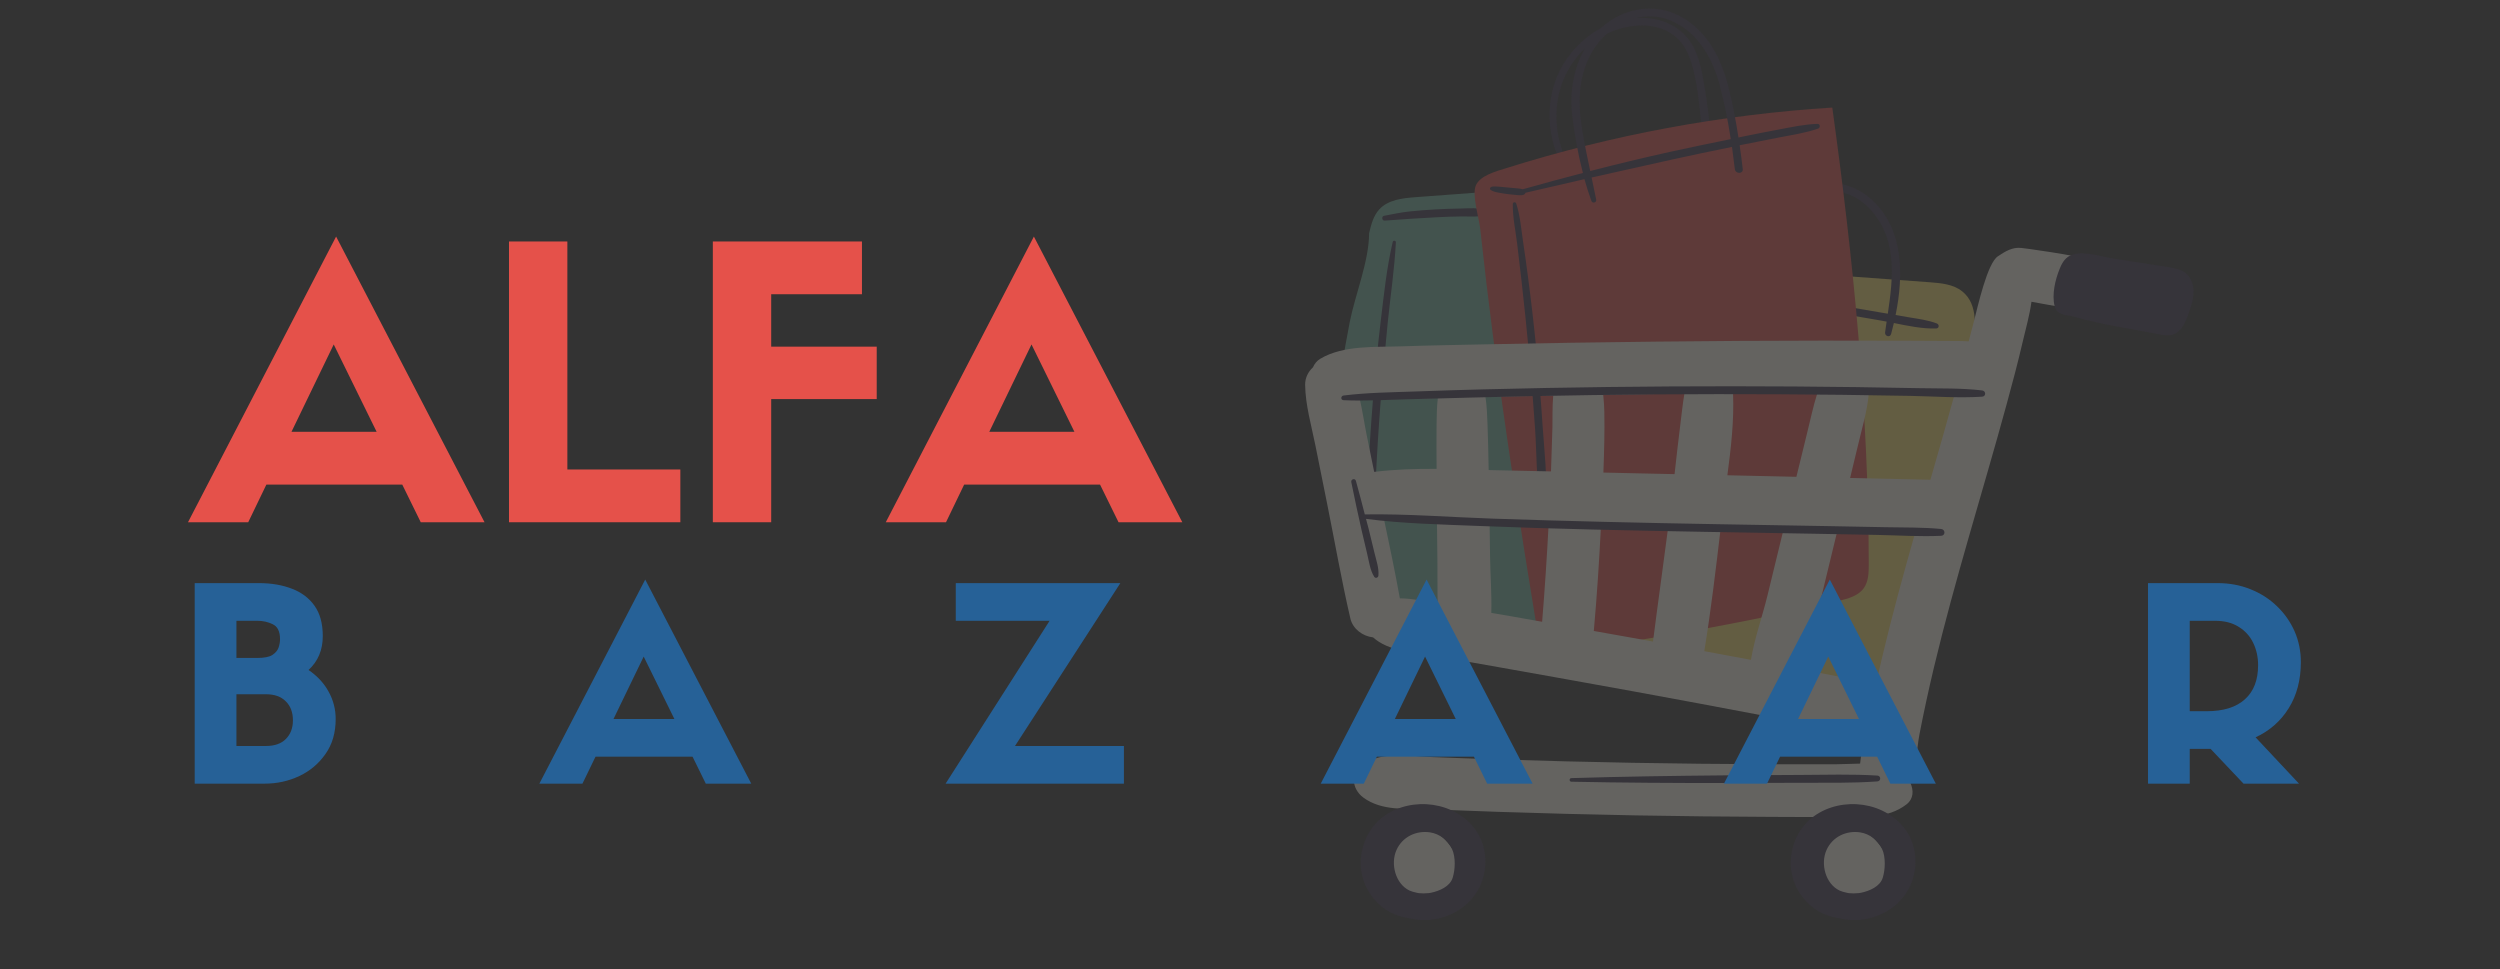<svg xmlns="http://www.w3.org/2000/svg" xmlns:xlink="http://www.w3.org/1999/xlink" width="307" zoomAndPan="magnify" viewBox="0 0 230.25 89.25" height="119" preserveAspectRatio="xMidYMid meet" version="1.0"><rect x="0" y="0" width="230.25" height="89.25" fill="#333333" stroke="none"/><defs><filter x="0%" y="0%" width="100%" height="100%" id="87eb0a69e5"><feColorMatrix values="0 0 0 0 1 0 0 0 0 1 0 0 0 0 1 0 0 0 1 0" color-interpolation-filters="sRGB"/></filter><g/><mask id="c2d27e461f"><g filter="url(#87eb0a69e5)"><rect x="-23.025" width="276.3" fill="#000000" y="-8.925" height="107.1" fill-opacity="0.24"/></g></mask><clipPath id="1e32657556"><path d="M 0.207 22 L 76 22 L 76 83 L 0.207 83 Z M 0.207 22 " clip-rule="nonzero"/></clipPath><clipPath id="1564bd11a8"><path d="M 3 23 L 82.02 23 L 82.02 84.789 L 3 84.789 Z M 3 23 " clip-rule="nonzero"/></clipPath><clipPath id="d1cb77c067"><rect x="0" width="83" y="0" height="85"/></clipPath></defs><g mask="url(#c2d27e461f)"><g transform="matrix(1, 0, 0, 1, 120, -0)"><g clip-path="url(#d1cb77c067)"><path fill="#fce170" d="M 57.73 25.996 C 58.777 26.074 59.898 26.176 60.719 26.832 C 62.242 28.043 61.977 30.387 61.555 32.285 C 59.289 42.484 56.746 52.617 53.918 62.676 C 53.719 63.383 53.492 64.137 52.926 64.605 C 51.371 65.867 48.809 64.418 47.227 63.914 C 45.508 63.363 43.941 63.168 42.152 63.129 C 37.73 63.039 33.418 61.113 29.238 59.793 C 28.41 59.531 27.477 59.164 27.207 58.344 C 27.039 57.84 27.18 57.293 27.32 56.781 C 28.402 52.797 29.516 48.816 30.574 44.828 C 31.129 42.73 31.684 40.633 32.238 38.539 C 32.711 36.758 33.816 34.414 33.816 32.582 C 34.363 30.52 34.805 24.945 37.227 24.105 C 38.141 23.789 39.113 24.34 39.984 24.547 C 41.641 24.934 43.379 24.941 45.07 25.066 C 49.293 25.375 53.512 25.688 57.73 25.996 Z M 57.73 25.996 " fill-opacity="1" fill-rule="nonzero"/><path fill="#75baa3" d="M 6.094 21.48 C 6.277 20.695 6.488 19.879 7.031 19.285 C 7.848 18.395 9.172 18.25 10.375 18.16 C 14.566 17.848 18.758 17.535 22.953 17.223 C 24.688 17.094 26.688 17.062 27.863 18.348 C 28.672 19.234 28.852 20.508 28.977 21.703 C 30.32 34.309 30.25 47.066 28.762 59.656 C 22.047 59.324 15.355 58.578 8.73 57.418 C 7.828 57.262 6.863 57.059 6.242 56.391 C 5.711 55.82 5.531 55.016 5.375 54.254 C 4.793 51.41 4.207 48.566 3.625 45.727 C 3.082 43.086 2.293 40.672 2.816 38.023 C 3.363 35.238 3.766 32.422 4.316 29.637 C 4.82 27.109 6.094 24.035 6.094 21.48 Z M 6.094 21.48 " fill-opacity="1" fill-rule="nonzero"/><path fill="#403651" d="M 37.039 8.312 C 37.246 9.617 37.434 10.938 37.52 12.254 C 37.547 12.648 36.887 12.742 36.828 12.348 C 36.469 9.973 36.434 7.438 35.555 5.168 C 33.988 1.129 28.723 1.953 26.086 4.352 C 24.707 5.609 23.797 7.289 23.48 9.129 C 23.301 10.156 23.309 11.227 23.469 12.258 C 23.617 13.211 23.996 14.086 24.211 15.02 C 24.238 15.141 24.07 15.27 23.977 15.152 C 23.23 14.234 22.938 12.914 22.789 11.762 C 22.637 10.582 22.723 9.359 23.02 8.207 C 23.992 4.418 27.727 1.305 31.746 1.668 C 33.742 1.848 35.402 2.902 36.18 4.773 C 36.645 5.895 36.848 7.125 37.039 8.312 Z M 58.387 29.793 C 57.566 29.477 56.691 29.371 55.828 29.227 C 55.414 29.156 55 29.082 54.586 29.012 C 55.34 25.312 55.328 21.082 52.391 18.395 C 51.082 17.203 49.352 16.617 47.594 16.98 C 46.742 17.156 45.941 17.547 45.262 18.086 C 44.68 18.547 43.887 19.348 43.875 20.141 C 43.871 20.344 44.109 20.41 44.246 20.297 C 44.523 20.059 44.676 19.715 44.914 19.438 C 45.18 19.117 45.484 18.824 45.816 18.574 C 46.457 18.086 47.219 17.762 48.016 17.641 C 49.676 17.387 51.246 18.152 52.336 19.375 C 54.754 22.07 54.359 25.574 53.867 28.891 C 53.656 28.855 53.449 28.82 53.238 28.785 C 51.508 28.488 49.781 28.195 48.055 27.902 C 44.66 27.328 41.27 26.715 37.848 26.367 C 37.66 26.348 37.625 26.648 37.805 26.691 C 41.207 27.512 44.668 28.055 48.121 28.645 C 49.805 28.934 51.488 29.223 53.172 29.512 C 53.367 29.543 53.562 29.586 53.758 29.621 C 53.711 29.953 53.66 30.281 53.617 30.605 C 53.566 30.961 54.07 31.129 54.172 30.762 C 54.262 30.43 54.344 30.094 54.426 29.75 C 55.715 30.012 57.043 30.293 58.324 30.254 C 58.602 30.246 58.629 29.887 58.387 29.793 Z M 14.574 19.203 C 13.789 19.215 13.004 19.242 12.219 19.285 C 11.434 19.328 10.648 19.387 9.867 19.469 C 9.051 19.551 8.27 19.723 7.465 19.875 C 7.219 19.922 7.27 20.34 7.527 20.32 C 9.113 20.199 10.719 20.094 12.309 20.012 C 13.094 19.969 13.879 19.941 14.664 19.934 C 15.355 19.922 16.215 20.043 16.852 19.746 C 16.98 19.688 16.973 19.477 16.852 19.41 C 16.207 19.074 15.281 19.195 14.574 19.203 Z M 8.27 22.277 C 7.711 24.664 7.457 27.141 7.164 29.574 C 6.875 31.996 6.641 34.426 6.445 36.855 C 6.25 39.289 6.094 41.723 5.98 44.156 C 5.922 45.375 5.871 46.594 5.84 47.812 C 5.809 49.039 5.719 50.316 5.883 51.531 C 5.914 51.762 6.301 51.754 6.336 51.531 C 6.531 50.406 6.504 49.215 6.547 48.074 C 6.594 46.855 6.637 45.637 6.695 44.418 C 6.812 41.941 6.965 39.461 7.156 36.988 C 7.344 34.555 7.57 32.129 7.812 29.703 C 8.062 27.242 8.434 24.785 8.562 22.316 C 8.57 22.148 8.309 22.113 8.27 22.277 Z M 8.27 22.277 " fill-opacity="1" fill-rule="nonzero"/><path fill="#e5514a" d="M 16.379 21.531 C 16.363 21.379 16.344 21.227 16.328 21.074 C 16.223 20.109 15.562 18 15.914 17.105 C 16.285 16.156 17.84 15.766 18.707 15.492 C 28.449 12.426 38.562 10.547 48.754 9.906 C 50.688 23.852 52.098 37.883 52.113 51.961 C 52.113 52.727 52.098 53.547 51.652 54.172 C 51.137 54.891 50.199 55.141 49.34 55.34 C 41.129 57.242 32.836 58.77 24.488 59.918 C 23.766 60.02 22.953 60.094 22.371 59.652 C 21.801 59.223 21.645 58.453 21.527 57.75 C 20.043 48.719 18.637 39.719 17.465 30.645 C 17.07 27.613 16.711 24.574 16.379 21.531 Z M 16.379 21.531 " fill-opacity="1" fill-rule="nonzero"/><path fill="#403651" d="M 47.391 11.41 C 46.25 11.438 45.094 11.691 43.977 11.898 C 42.871 12.102 41.77 12.324 40.668 12.547 C 40.484 12.582 40.297 12.625 40.113 12.664 C 39.871 11.098 39.578 9.539 39.188 8.008 C 38.535 5.457 37.355 3.051 35.008 1.648 C 32.371 0.078 29.121 0.762 27.066 2.965 C 25.172 4.988 24.477 7.934 24.801 10.633 C 25.012 12.395 25.332 14.188 25.785 15.93 C 23.938 16.41 22.094 16.906 20.254 17.43 C 20.117 17.387 19.953 17.371 19.855 17.359 C 19.59 17.332 19.316 17.309 19.051 17.285 C 18.762 17.258 18.473 17.23 18.188 17.203 C 18.055 17.191 17.918 17.18 17.785 17.176 C 17.648 17.176 17.469 17.164 17.344 17.215 C 17.246 17.254 17.176 17.391 17.273 17.473 C 17.469 17.645 17.805 17.699 18.055 17.75 C 18.344 17.805 18.641 17.848 18.934 17.887 C 19.203 17.918 19.473 17.949 19.742 17.969 C 19.957 17.984 20.426 18.043 20.496 17.754 C 22.305 17.328 24.113 16.914 25.926 16.5 C 26.117 17.176 26.328 17.844 26.562 18.496 C 26.664 18.773 27.066 18.668 27.008 18.375 C 26.875 17.699 26.727 17.023 26.586 16.348 C 29.016 15.797 31.453 15.254 33.887 14.719 C 35.758 14.305 37.637 13.914 39.516 13.531 C 39.609 14.211 39.699 14.891 39.777 15.574 C 39.832 16.035 40.562 16.039 40.508 15.574 C 40.426 14.844 40.328 14.109 40.223 13.379 C 40.352 13.355 40.48 13.324 40.609 13.301 C 41.711 13.078 42.812 12.863 43.918 12.648 C 45.09 12.422 46.32 12.238 47.449 11.844 C 47.672 11.766 47.652 11.406 47.391 11.41 Z M 33.816 13.984 C 31.352 14.531 28.902 15.121 26.461 15.75 C 26.203 14.547 25.953 13.34 25.746 12.125 C 25.316 9.598 25.297 7.105 26.617 4.801 C 28.105 2.211 31.277 0.648 34.129 2.008 C 36.492 3.133 37.746 5.449 38.395 7.871 C 38.828 9.488 39.145 11.148 39.402 12.812 C 37.539 13.191 35.676 13.578 33.816 13.984 Z M 33.816 13.984 " fill-opacity="1" fill-rule="nonzero"/><path fill="#403651" d="M 21.516 32.383 C 21.293 30.086 21.031 27.793 20.73 25.508 C 20.59 24.445 20.445 23.383 20.285 22.324 C 20.105 21.145 20.016 19.875 19.645 18.742 C 19.59 18.57 19.332 18.598 19.328 18.785 C 19.309 19.98 19.578 21.215 19.723 22.398 C 19.859 23.52 19.992 24.645 20.121 25.766 C 20.379 28.055 20.617 30.348 20.832 32.641 C 21.047 34.938 21.223 37.234 21.383 39.535 C 21.535 41.789 21.473 44.145 21.891 46.367 C 21.938 46.621 22.285 46.531 22.309 46.312 C 22.555 44.008 22.227 41.578 22.078 39.273 C 21.93 36.973 21.738 34.676 21.516 32.383 Z M 21.516 32.383 " fill-opacity="1" fill-rule="nonzero"/><g clip-path="url(#1e32657556)"><path fill="#fffcf0" d="M 75.301 25.441 C 74.832 24.77 74.281 24.262 73.48 24.043 C 73.113 23.941 72.719 23.898 72.344 23.828 C 71.586 23.688 70.828 23.551 70.066 23.418 C 69.309 23.285 68.543 23.168 67.781 23.059 C 67.242 22.98 66.703 22.891 66.164 22.836 C 65.34 22.746 64.691 23.145 64.004 23.605 C 63.027 24.262 62.18 28.117 61.738 29.832 C 61.602 30.371 61.453 30.902 61.316 31.441 C 60.684 31.398 60.051 31.406 59.422 31.402 C 58.207 31.395 56.996 31.387 55.781 31.383 C 53.156 31.371 50.527 31.367 47.902 31.371 C 42.75 31.375 37.598 31.406 32.445 31.465 C 27.293 31.52 22.141 31.602 16.988 31.711 C 14.363 31.77 11.734 31.805 9.109 31.898 C 6.707 31.984 3.719 31.77 1.59 33.047 C 1.281 33.23 1.062 33.512 0.926 33.828 C 0.48 34.238 0.191 34.809 0.203 35.457 C 0.23 37.305 0.781 39.203 1.145 41.008 C 1.504 42.781 1.859 44.555 2.215 46.324 C 2.93 49.867 3.551 53.441 4.367 56.957 C 4.594 57.93 5.5 58.594 6.461 58.703 C 7.879 59.988 10.145 60.062 11.953 60.375 C 14.027 60.738 16.102 61.102 18.176 61.473 C 22.223 62.195 26.27 62.914 30.312 63.652 C 34.359 64.391 38.398 65.145 42.438 65.914 C 44.41 66.289 46.379 66.668 48.348 67.051 C 49.398 67.254 50.59 67.602 51.773 67.852 C 51.59 68.648 51.395 69.5 51.316 70.328 C 50.551 70.34 49.801 70.383 49.145 70.387 C 47.023 70.391 44.906 70.395 42.785 70.387 C 38.645 70.371 34.508 70.328 30.371 70.254 C 26.23 70.18 22.094 70.074 17.957 69.941 C 15.938 69.879 13.922 69.805 11.906 69.727 C 9.723 69.641 7.492 69.172 5.555 70.359 C 4.32 71.113 4.488 72.66 5.555 73.449 C 7.281 74.727 9.539 74.453 11.602 74.535 C 13.719 74.621 15.84 74.699 17.957 74.77 C 22.195 74.91 26.434 75.02 30.672 75.098 C 34.809 75.172 38.949 75.219 43.086 75.234 C 45.207 75.246 47.328 75.254 49.445 75.238 C 51.578 75.223 53.84 75.441 55.594 74.078 C 56.25 73.566 56.254 72.793 55.957 72.137 C 56.5 70.758 56.523 68.992 56.777 67.66 C 57.176 65.602 57.621 63.555 58.105 61.516 C 59.078 57.43 60.203 53.383 61.359 49.348 C 62.516 45.305 63.711 41.273 64.816 37.215 C 65.348 35.281 65.859 33.344 66.312 31.391 C 66.582 30.246 66.93 29.02 67.098 27.793 C 67.848 27.93 68.594 28.066 69.344 28.199 C 69.996 28.316 70.645 28.434 71.293 28.555 C 71.699 28.629 72.102 28.711 72.512 28.766 C 73.246 28.863 73.922 28.734 74.547 28.324 C 75.438 27.734 75.98 26.418 75.301 25.441 Z M 8.926 55.109 C 8.48 52.617 7.949 50.133 7.43 47.652 C 9.051 47.871 10.695 47.977 12.344 48.031 C 12.359 49.262 12.371 50.492 12.387 51.723 C 12.402 53.008 12.379 54.309 12.41 55.602 C 11.281 55.391 10.086 55.113 8.926 55.109 Z M 12.309 39.109 C 12.289 40.469 12.305 41.824 12.312 43.184 C 10.387 43.168 8.461 43.23 6.562 43.461 C 6.336 42.352 6.109 41.242 5.883 40.133 C 5.664 39.059 5.496 37.91 5.246 36.801 C 6.551 36.855 7.883 36.754 9.109 36.734 C 10.215 36.715 11.32 36.684 12.426 36.656 C 12.328 37.504 12.32 38.367 12.309 39.109 Z M 22.031 57.266 C 21.074 57.098 20.121 56.922 19.164 56.758 C 18.559 56.652 17.953 56.551 17.348 56.449 C 17.398 54.727 17.258 52.953 17.234 51.258 L 17.191 48.129 C 19.008 48.172 20.82 48.211 22.633 48.25 C 22.473 51.258 22.277 54.266 22.031 57.266 Z M 22.98 39.34 C 22.941 40.699 22.895 42.059 22.848 43.418 C 21.043 43.379 19.242 43.34 17.438 43.301 C 17.328 43.297 17.215 43.293 17.105 43.293 C 17.078 41.898 17.055 40.504 17 39.109 C 16.969 38.34 16.945 37.434 16.812 36.551 C 16.871 36.547 16.93 36.547 16.988 36.543 C 19.008 36.5 21.027 36.48 23.051 36.445 C 22.957 37.488 23 38.566 22.98 39.34 Z M 32.242 59.09 C 31.93 59.035 31.621 58.973 31.309 58.918 C 29.805 58.641 28.297 58.383 26.789 58.113 C 27.082 54.863 27.289 51.613 27.453 48.355 C 28.559 48.379 29.664 48.402 30.77 48.43 C 31.73 48.449 32.688 48.469 33.648 48.492 C 33.195 52.027 32.688 55.555 32.242 59.09 Z M 34.75 39.172 C 34.562 40.668 34.395 42.168 34.227 43.668 C 33.074 43.645 31.922 43.617 30.77 43.594 C 29.738 43.57 28.703 43.547 27.672 43.523 C 27.738 41.66 27.797 39.789 27.758 37.926 C 27.75 37.52 27.723 36.961 27.656 36.367 C 29.25 36.344 30.848 36.309 32.445 36.289 C 33.34 36.281 34.234 36.281 35.129 36.273 C 34.973 37.234 34.871 38.207 34.75 39.172 Z M 42.781 54.859 C 42.324 56.738 41.594 58.781 41.262 60.773 C 39.828 60.504 38.398 60.238 36.965 59.973 C 37.582 56.199 38.031 52.391 38.48 48.598 C 40.41 48.641 42.344 48.68 44.273 48.723 C 43.777 50.77 43.277 52.812 42.781 54.859 Z M 39.09 43.773 C 39.422 41.273 39.719 38.734 39.613 36.242 C 42.203 36.227 44.793 36.199 47.383 36.195 C 46.984 37.438 46.727 38.738 46.406 40 C 46.078 41.305 45.766 42.609 45.449 43.914 C 43.328 43.867 41.211 43.82 39.09 43.773 Z M 53.355 60.504 C 53.164 61.301 52.988 62.102 52.812 62.906 C 51.832 62.727 50.844 62.602 49.934 62.426 C 48.688 62.184 47.438 61.945 46.191 61.707 C 46.738 59.891 47.031 57.914 47.461 56.148 C 48.055 53.707 48.645 51.27 49.234 48.832 C 51.625 48.887 54.02 48.938 56.41 48.988 C 55.324 52.809 54.27 56.637 53.355 60.504 Z M 57.789 44.191 C 57.77 44.188 57.754 44.184 57.738 44.184 C 55.289 44.129 52.844 44.074 50.395 44.023 C 50.613 43.109 50.844 42.195 51.055 41.281 C 51.438 39.625 51.973 37.91 52.121 36.195 C 53.344 36.199 54.562 36.195 55.781 36.199 C 56.996 36.203 58.207 36.211 59.422 36.219 C 59.625 36.219 59.836 36.227 60.043 36.23 C 59.316 38.891 58.551 41.539 57.789 44.191 Z M 14.375 79.438 C 14.562 79.98 14.66 80.59 14.438 81.121 C 14.262 81.543 13.898 81.863 13.492 82.078 C 13.09 82.293 12.641 82.414 12.199 82.531 C 11.379 82.746 10.496 82.961 9.711 82.645 C 9.117 82.406 8.668 81.891 8.371 81.328 C 7.816 80.281 7.719 78.98 8.219 77.906 C 8.488 77.324 8.938 76.828 9.484 76.492 C 9.918 76.23 10.512 76.004 11.027 76.02 C 11.512 76.035 12.012 76.426 12.387 76.707 C 13.297 77.398 14.008 78.355 14.375 79.438 Z M 53.984 79.438 C 54.168 79.98 54.27 80.59 54.047 81.121 C 53.871 81.543 53.504 81.863 53.102 82.078 C 52.695 82.293 52.246 82.414 51.805 82.531 C 50.988 82.746 50.102 82.961 49.316 82.645 C 48.723 82.406 48.277 81.891 47.977 81.328 C 47.426 80.281 47.324 78.98 47.824 77.906 C 48.094 77.324 48.547 76.828 49.094 76.492 C 49.527 76.23 50.117 76.004 50.633 76.02 C 51.121 76.035 51.621 76.426 51.992 76.707 C 52.902 77.398 53.613 78.355 53.984 79.438 Z M 53.984 79.438 " fill-opacity="1" fill-rule="nonzero"/></g><g clip-path="url(#1564bd11a8)"><path fill="#403651" d="M 12.57 74.242 C 11.027 73.867 9.336 74.062 7.949 74.855 C 6.445 75.715 5.539 77.215 5.348 78.918 C 5.141 80.816 6.023 82.66 7.582 83.738 C 8.215 84.176 8.957 84.434 9.711 84.559 C 10.43 84.738 11.184 84.789 11.945 84.688 C 13.613 84.465 15.176 83.543 16.055 82.086 C 16.91 80.656 17.047 78.836 16.391 77.305 C 15.723 75.742 14.207 74.637 12.57 74.242 Z M 13.793 80.836 C 13.543 81.652 12.574 82.055 11.805 82.219 C 11.766 82.227 11.641 82.246 11.602 82.254 C 11.445 82.27 11.285 82.281 11.125 82.281 C 10.988 82.281 10.848 82.273 10.707 82.262 C 10.703 82.262 10.676 82.258 10.648 82.254 C 10.602 82.246 10.523 82.23 10.508 82.227 C 10.375 82.199 10.246 82.168 10.117 82.129 C 10.066 82.113 9.844 82.023 9.816 82.02 C 8.523 81.406 8.043 79.566 8.617 78.285 C 9.164 77.066 10.441 76.465 11.723 76.664 C 12.594 76.801 13.379 77.402 13.738 78.207 C 13.906 78.582 13.98 79.055 13.98 79.527 C 13.98 79.988 13.91 80.453 13.793 80.836 Z M 52.18 74.242 C 50.637 73.867 48.941 74.062 47.559 74.855 C 46.051 75.715 45.145 77.215 44.957 78.918 C 44.746 80.816 45.633 82.66 47.191 83.738 C 47.824 84.176 48.562 84.434 49.32 84.559 C 50.039 84.738 50.789 84.789 51.555 84.688 C 53.219 84.465 54.785 83.543 55.66 82.086 C 56.52 80.656 56.652 78.836 56 77.305 C 55.328 75.742 53.812 74.637 52.18 74.242 Z M 53.402 80.836 C 53.152 81.652 52.184 82.055 51.414 82.219 C 51.371 82.227 51.25 82.246 51.211 82.254 C 51.051 82.27 50.891 82.281 50.734 82.281 C 50.594 82.281 50.453 82.273 50.316 82.262 C 50.312 82.262 50.285 82.258 50.254 82.254 C 50.211 82.246 50.133 82.23 50.113 82.227 C 49.984 82.199 49.852 82.168 49.723 82.129 C 49.676 82.113 49.449 82.023 49.426 82.02 C 48.129 81.406 47.648 79.566 48.223 78.285 C 48.77 77.066 50.051 76.465 51.332 76.664 C 52.203 76.801 52.988 77.402 53.348 78.207 C 53.516 78.582 53.586 79.055 53.586 79.527 C 53.586 79.988 53.52 80.453 53.402 80.836 Z M 62.555 36.535 C 60.371 36.676 58.148 36.504 55.961 36.461 C 53.852 36.422 51.742 36.387 49.633 36.363 C 41.984 36.273 34.332 36.281 26.684 36.387 C 22.902 36.441 19.121 36.52 15.344 36.621 C 13.41 36.672 11.477 36.719 9.543 36.777 C 7.609 36.836 5.672 36.945 3.742 36.859 C 3.457 36.848 3.473 36.461 3.742 36.426 C 5.926 36.156 8.137 36.133 10.332 36.055 C 12.441 35.98 14.551 35.91 16.66 35.859 C 24.309 35.664 31.957 35.57 39.609 35.574 C 43.391 35.574 47.172 35.602 50.949 35.652 C 52.887 35.676 54.82 35.711 56.754 35.75 C 58.68 35.785 60.641 35.734 62.555 35.957 C 62.918 36 62.934 36.508 62.555 36.535 Z M 58.781 49.348 C 56.828 49.438 54.848 49.305 52.895 49.266 C 51.004 49.227 49.113 49.191 47.227 49.16 C 40.371 49.039 33.52 48.938 26.664 48.77 C 23.172 48.684 19.68 48.582 16.188 48.441 C 12.738 48.301 9.234 48.234 5.809 47.789 C 5.883 48.086 5.969 48.379 6.043 48.672 C 6.23 49.422 6.41 50.172 6.59 50.922 C 6.746 51.578 7.016 52.332 6.953 53.012 C 6.934 53.215 6.676 53.301 6.562 53.117 C 6.184 52.52 6.082 51.699 5.918 51.016 C 5.742 50.297 5.574 49.574 5.406 48.848 C 5.07 47.371 4.754 45.891 4.453 44.402 C 4.398 44.129 4.801 44.012 4.879 44.285 C 5.168 45.312 5.43 46.344 5.699 47.379 C 5.699 47.379 5.699 47.375 5.699 47.375 C 9.625 47.316 13.574 47.633 17.496 47.766 C 24.379 48 31.266 48.156 38.148 48.277 C 41.605 48.336 45.062 48.395 48.516 48.457 C 50.23 48.484 51.949 48.52 53.664 48.555 C 55.363 48.59 57.086 48.555 58.781 48.719 C 59.18 48.758 59.191 49.328 58.781 49.348 Z M 45.793 72.094 C 43.469 72.105 41.141 72.117 38.816 72.117 C 34.117 72.117 29.422 72.094 24.723 71.996 C 24.508 71.988 24.508 71.668 24.723 71.664 C 29.418 71.52 34.117 71.453 38.816 71.41 C 41.141 71.391 43.469 71.379 45.793 71.371 C 48.164 71.359 50.543 71.285 52.906 71.43 C 53.254 71.453 53.254 71.945 52.906 71.969 C 50.543 72.137 48.164 72.086 45.793 72.094 Z M 82.02 26.938 C 82.004 27.594 81.789 28.23 81.574 28.855 C 81.297 29.664 80.914 30.574 80.094 30.824 C 79.668 30.949 79.211 30.863 78.777 30.777 C 76.234 30.266 73.609 29.914 71.121 29.195 C 70.367 28.977 69.465 29.09 69.234 28.203 C 68.957 27.129 69.289 25.754 69.695 24.758 C 69.734 24.656 69.777 24.559 69.824 24.461 C 69.941 24.223 70.082 23.996 70.27 23.812 C 71.242 22.859 73.312 23.598 74.457 23.781 C 76.203 24.055 77.945 24.328 79.691 24.602 C 80.266 24.691 80.867 24.793 81.312 25.16 C 81.824 25.578 82.035 26.277 82.02 26.938 Z M 82.02 26.938 " fill-opacity="1" fill-rule="nonzero"/></g></g></g></g><g fill="#e5514a" fill-opacity="1"><g transform="translate(17.517, 48.099)"><g><path d="M 21.234 0 L 19.531 -3.469 L 7.016 -3.469 L 5.344 0 L -0.203 0 L 13.438 -26.312 L 27.109 0 Z M 13.219 -16.375 L 9.328 -8.328 L 17.172 -8.328 Z M 13.219 -16.375 "/></g></g></g><g fill="#e5514a" fill-opacity="1"><g transform="translate(44.41, 48.099)"><g><path d="M 2.469 -25.859 L 7.844 -25.859 L 7.844 -4.859 L 18.25 -4.859 L 18.25 0 L 2.469 0 Z M 2.469 -25.859 "/></g></g></g><g fill="#e5514a" fill-opacity="1"><g transform="translate(63.183, 48.099)"><g><path d="M 7.844 0 L 2.469 0 L 2.469 -25.859 L 16.203 -25.859 L 16.203 -21 L 7.844 -21 L 7.844 -16.172 L 17.562 -16.172 L 17.562 -11.344 L 7.844 -11.344 Z M 7.844 0 "/></g></g></g><g fill="#e5514a" fill-opacity="1"><g transform="translate(81.783, 48.099)"><g><path d="M 21.234 0 L 19.531 -3.469 L 7.016 -3.469 L 5.344 0 L -0.203 0 L 13.438 -26.312 L 27.109 0 Z M 13.219 -16.375 L 9.328 -8.328 L 17.172 -8.328 Z M 13.219 -16.375 "/></g></g></g><g fill="#266197" fill-opacity="1"><g transform="translate(16.166, 72.174)"><g><path d="M 8.203 0 L 1.766 0 L 1.766 -18.469 L 7.688 -18.469 C 8.82 -18.469 9.832 -18.297 10.719 -17.953 C 11.602 -17.617 12.297 -17.098 12.797 -16.391 C 13.305 -15.68 13.562 -14.75 13.562 -13.594 C 13.562 -12.312 13.125 -11.27 12.25 -10.469 C 13.07 -9.906 13.691 -9.234 14.109 -8.453 C 14.535 -7.68 14.75 -6.848 14.75 -5.953 C 14.75 -4.691 14.438 -3.617 13.812 -2.734 C 13.195 -1.848 12.395 -1.172 11.406 -0.703 C 10.414 -0.234 9.348 0 8.203 0 Z M 5.609 -3.469 L 8.328 -3.469 C 9.117 -3.469 9.727 -3.68 10.156 -4.109 C 10.594 -4.547 10.812 -5.117 10.812 -5.828 C 10.812 -6.566 10.594 -7.148 10.156 -7.578 C 9.727 -8.016 9.117 -8.234 8.328 -8.234 L 5.609 -8.234 Z M 5.609 -11.578 L 7.531 -11.578 C 8.164 -11.578 8.625 -11.664 8.906 -11.844 C 9.195 -12.031 9.391 -12.254 9.484 -12.516 C 9.578 -12.785 9.625 -13.047 9.625 -13.297 C 9.625 -14.004 9.406 -14.461 8.969 -14.672 C 8.539 -14.891 8.062 -15 7.531 -15 L 5.609 -15 Z M 5.609 -11.578 "/></g></g></g><g fill="#266197" fill-opacity="1"><g transform="translate(49.831, 72.174)"><g><path d="M 15.172 0 L 13.953 -2.484 L 5.016 -2.484 L 3.812 0 L -0.156 0 L 9.594 -18.797 L 19.359 0 Z M 9.453 -11.703 L 6.672 -5.953 L 12.281 -5.953 Z M 9.453 -11.703 "/></g></g></g><g fill="#266197" fill-opacity="1"><g transform="translate(86.965, 72.174)"><g><path d="M 6.516 -3.469 L 16.547 -3.469 L 16.547 0 L 0.125 0 L 9.703 -15 L 1.062 -15 L 1.062 -18.469 L 16.219 -18.469 Z M 6.516 -3.469 "/></g></g></g><g fill="#266197" fill-opacity="1"><g transform="translate(121.795, 72.174)"><g><path d="M 15.172 0 L 13.953 -2.484 L 5.016 -2.484 L 3.812 0 L -0.156 0 L 9.594 -18.797 L 19.359 0 Z M 9.453 -11.703 L 6.672 -5.953 L 12.281 -5.953 Z M 9.453 -11.703 "/></g></g></g><g fill="#266197" fill-opacity="1"><g transform="translate(158.93, 72.174)"><g><path d="M 15.172 0 L 13.953 -2.484 L 5.016 -2.484 L 3.812 0 L -0.156 0 L 9.594 -18.797 L 19.359 0 Z M 9.453 -11.703 L 6.672 -5.953 L 12.281 -5.953 Z M 9.453 -11.703 "/></g></g></g><g fill="#266197" fill-opacity="1"><g transform="translate(196.065, 72.174)"><g><path d="M 7.531 -3.203 L 5.609 -3.203 L 5.609 0 L 1.766 0 L 1.766 -18.469 L 8.188 -18.469 C 9.27 -18.469 10.273 -18.281 11.203 -17.906 C 12.129 -17.539 12.941 -17.02 13.641 -16.344 C 14.336 -15.676 14.879 -14.906 15.266 -14.031 C 15.648 -13.156 15.844 -12.211 15.844 -11.203 C 15.844 -9.555 15.469 -8.133 14.719 -6.938 C 13.977 -5.75 12.961 -4.859 11.672 -4.266 L 15.672 0 L 10.562 0 Z M 5.609 -6.672 L 7.188 -6.672 C 8.707 -6.672 9.875 -7.035 10.688 -7.766 C 11.5 -8.492 11.906 -9.539 11.906 -10.906 C 11.906 -11.664 11.754 -12.352 11.453 -12.969 C 11.16 -13.582 10.719 -14.07 10.125 -14.438 C 9.539 -14.812 8.812 -15 7.938 -15 L 5.609 -15 Z M 5.609 -6.672 "/></g></g></g></svg>